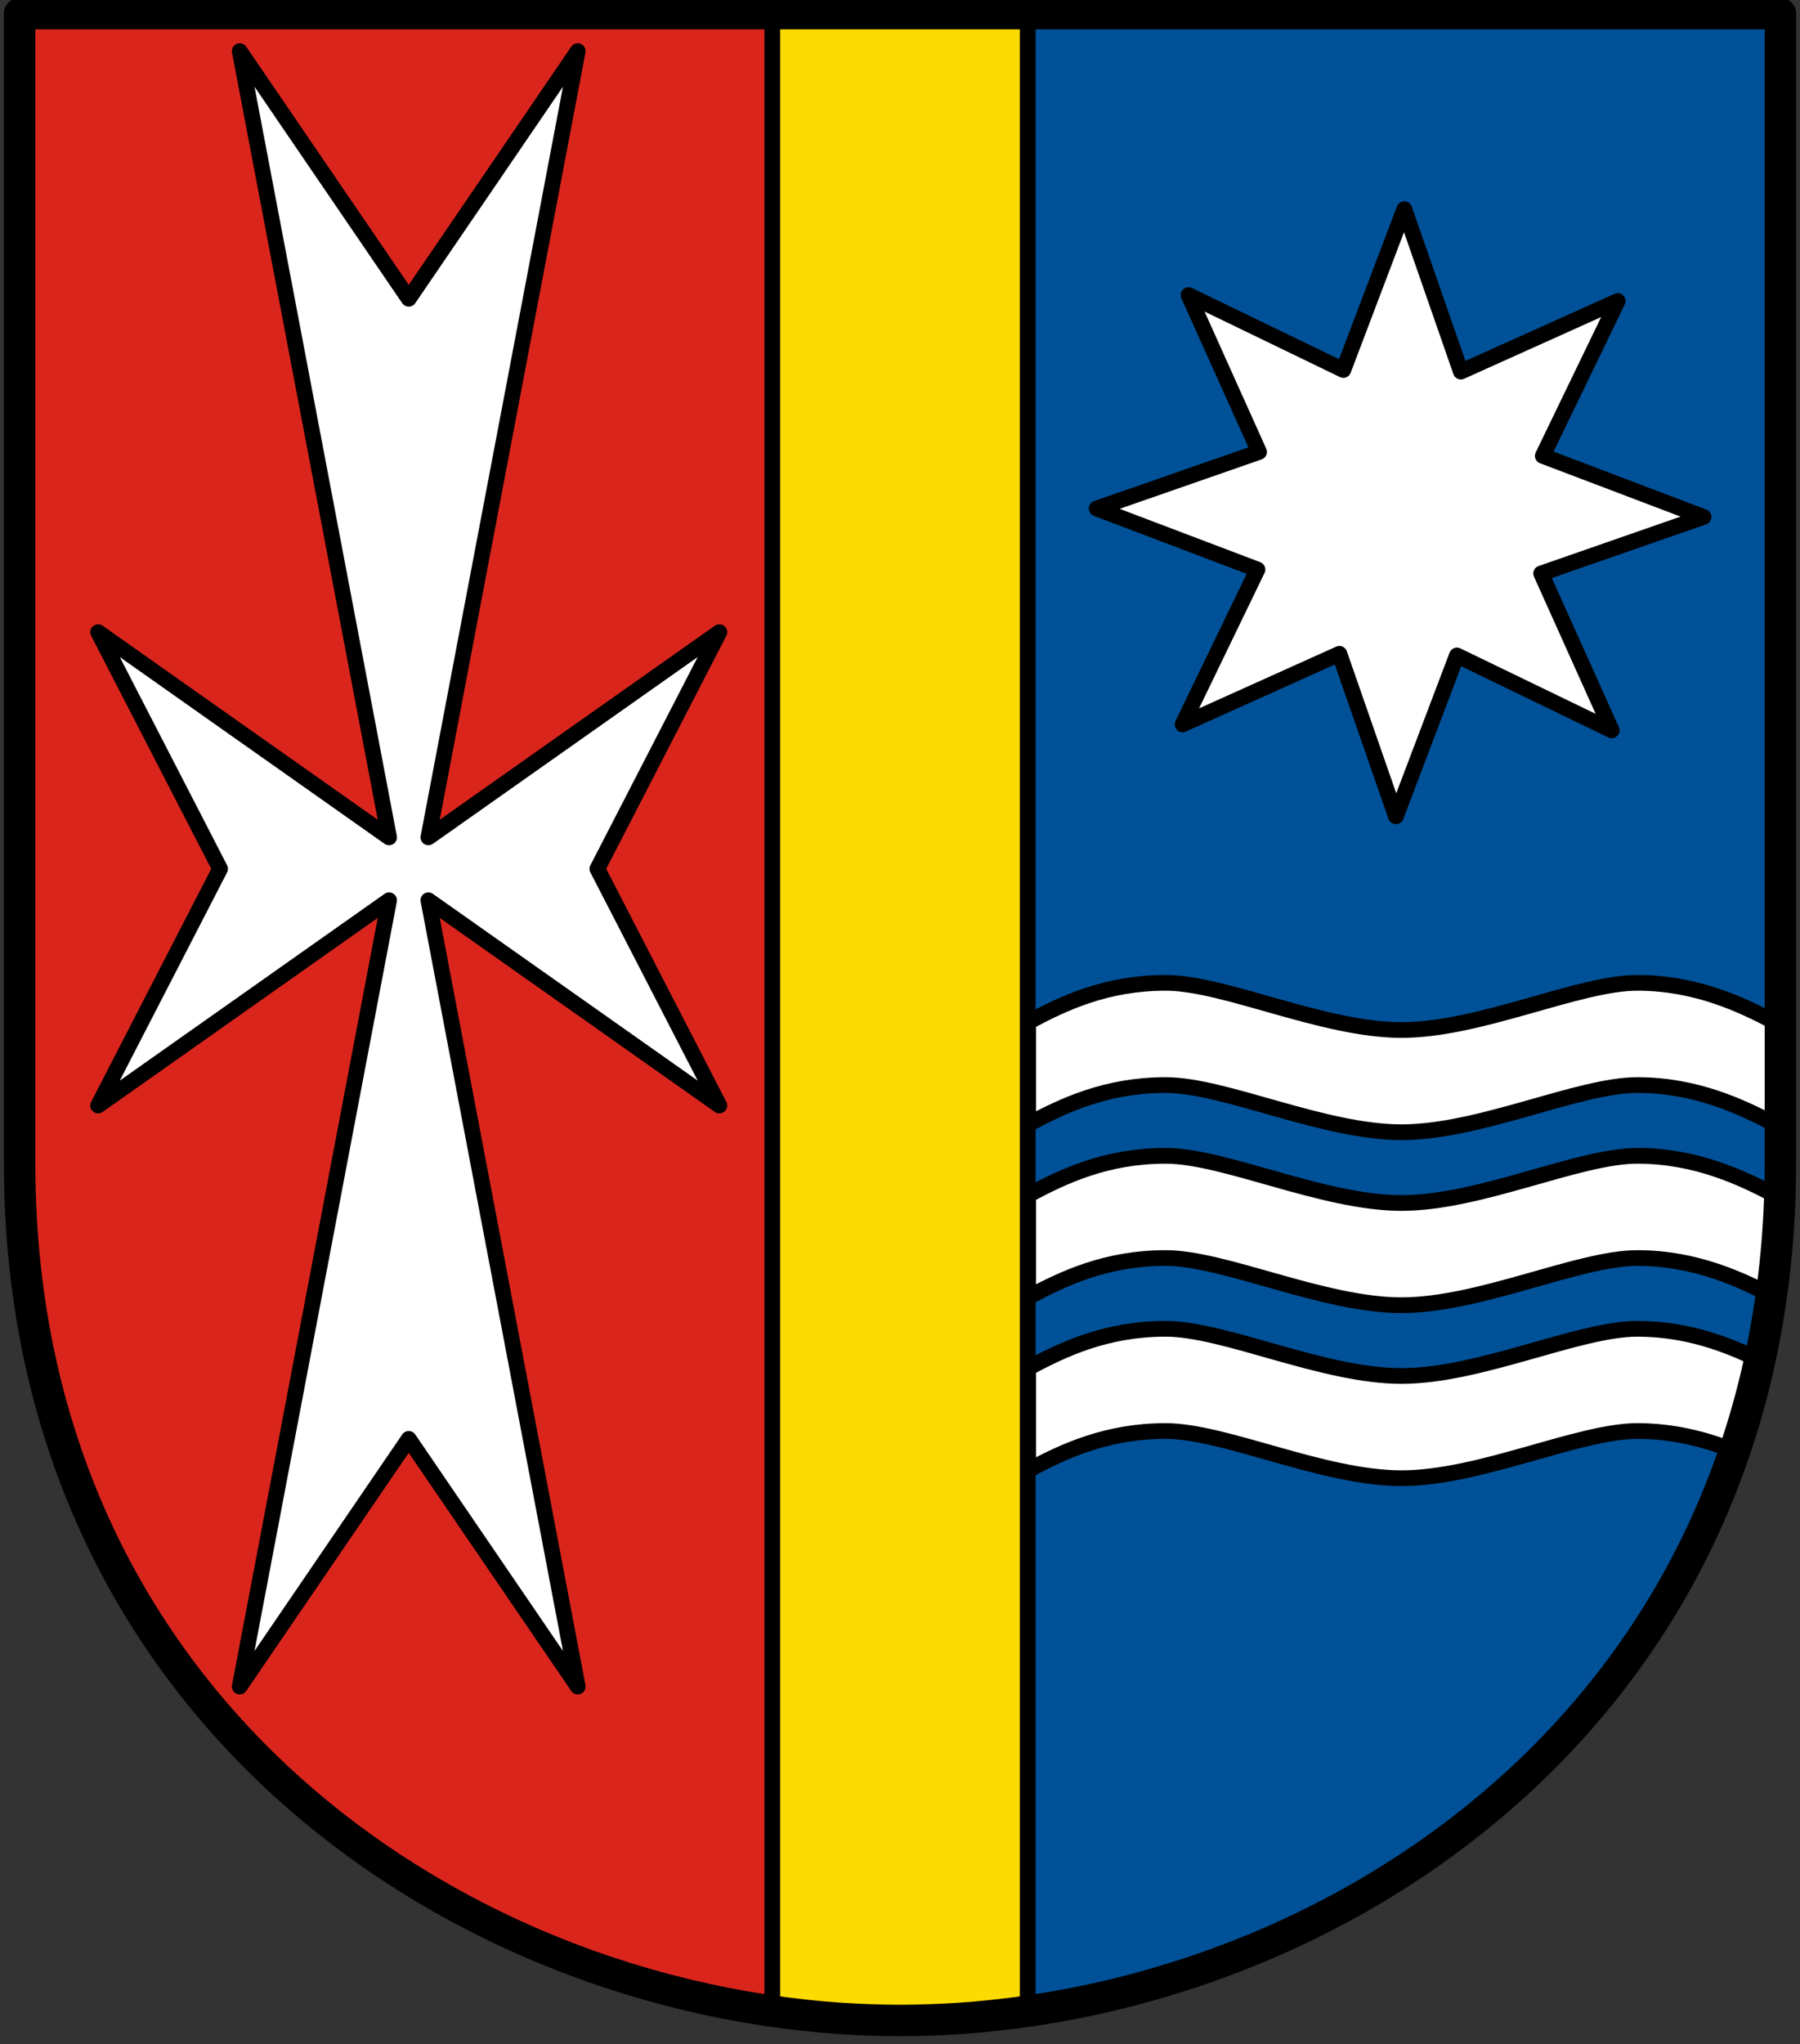 <svg xmlns="http://www.w3.org/2000/svg" version="1.0" width="458" height="520"><rect width="100%" height="100%" fill="#333333" stroke="none"/><path d="M229 4.765h224.01V297.17c0 143.725-119.918 218.065-224.01 218.065" fill="#005198" fill-rule="evenodd"/><path d="M229 515.235c-104.092 0-224.01-74.34-224.01-218.065V4.765H229" fill="#da251d" fill-rule="evenodd"/><path d="M341.802 94.11l-39.388-19.053 17.953 39.907-41.321 14.383 40.907 15.522-19.05 39.395 39.9-17.955 14.382 41.328 15.519-40.914 39.387 19.053-17.952-39.907 41.321-14.383-40.907-15.522 19.05-39.395-39.9 17.955-14.382-41.328zm-158.766 66.686L152 221l31.036 60.204L109 229l38 200-43-63-43 63 38-200-74.036 52.204L56 221l-31.036-60.204L99 213 61 13l43 63 43-63-38 200z" fill="#fff" fill-rule="evenodd" stroke="#000" stroke-width="4" stroke-linecap="round" stroke-linejoin="round"/><path d="M196.5 2.421v509.7c21.667 3.177 43.333 4.147 65 0V2.42z" fill="#fcdb00" fill-rule="evenodd" stroke="#000" stroke-width="4" stroke-linecap="round" stroke-linejoin="round"/><path d="M451.61 286c-8.272-4.376-20-10-35-10s-40 12-60 12-45-12-60-12-25.933 5.103-35 10v-26c9.067-4.897 20-10 35-10s40 12 60 12 45-12 60-12 26.728 5.624 35 10zm0 44c-8.272-4.376-20-10-35-10s-40 12-60 12-45-12-60-12-25.933 5.103-35 10v-26c9.067-4.897 20-10 35-10s40 12 60 12 45-12 60-12 26.728 5.624 35 10zm-10.337 39.082c-6.858-2.793-15.095-5.082-24.663-5.082-15 0-40 12-60 12s-45-12-60-12-25.933 5.103-35 10v-26c9.067-4.897 20-10 35-10s40 12 60 12 45-12 60-12c12.482 0 22.698 3.894 30.542 7.723-.387 5.944-2.965 13.479-5.879 23.359z" fill="#fff" fill-rule="evenodd" stroke="#000" stroke-width="4" stroke-linecap="round" stroke-linejoin="round"/><path d="M4.99 3.465h448.02v292.406c0 143.724-119.918 218.064-224.01 218.064-104.092 0-224.01-74.34-224.01-218.064z" fill="none" stroke="#000" stroke-width="8" stroke-linecap="round" stroke-linejoin="round"/></svg>